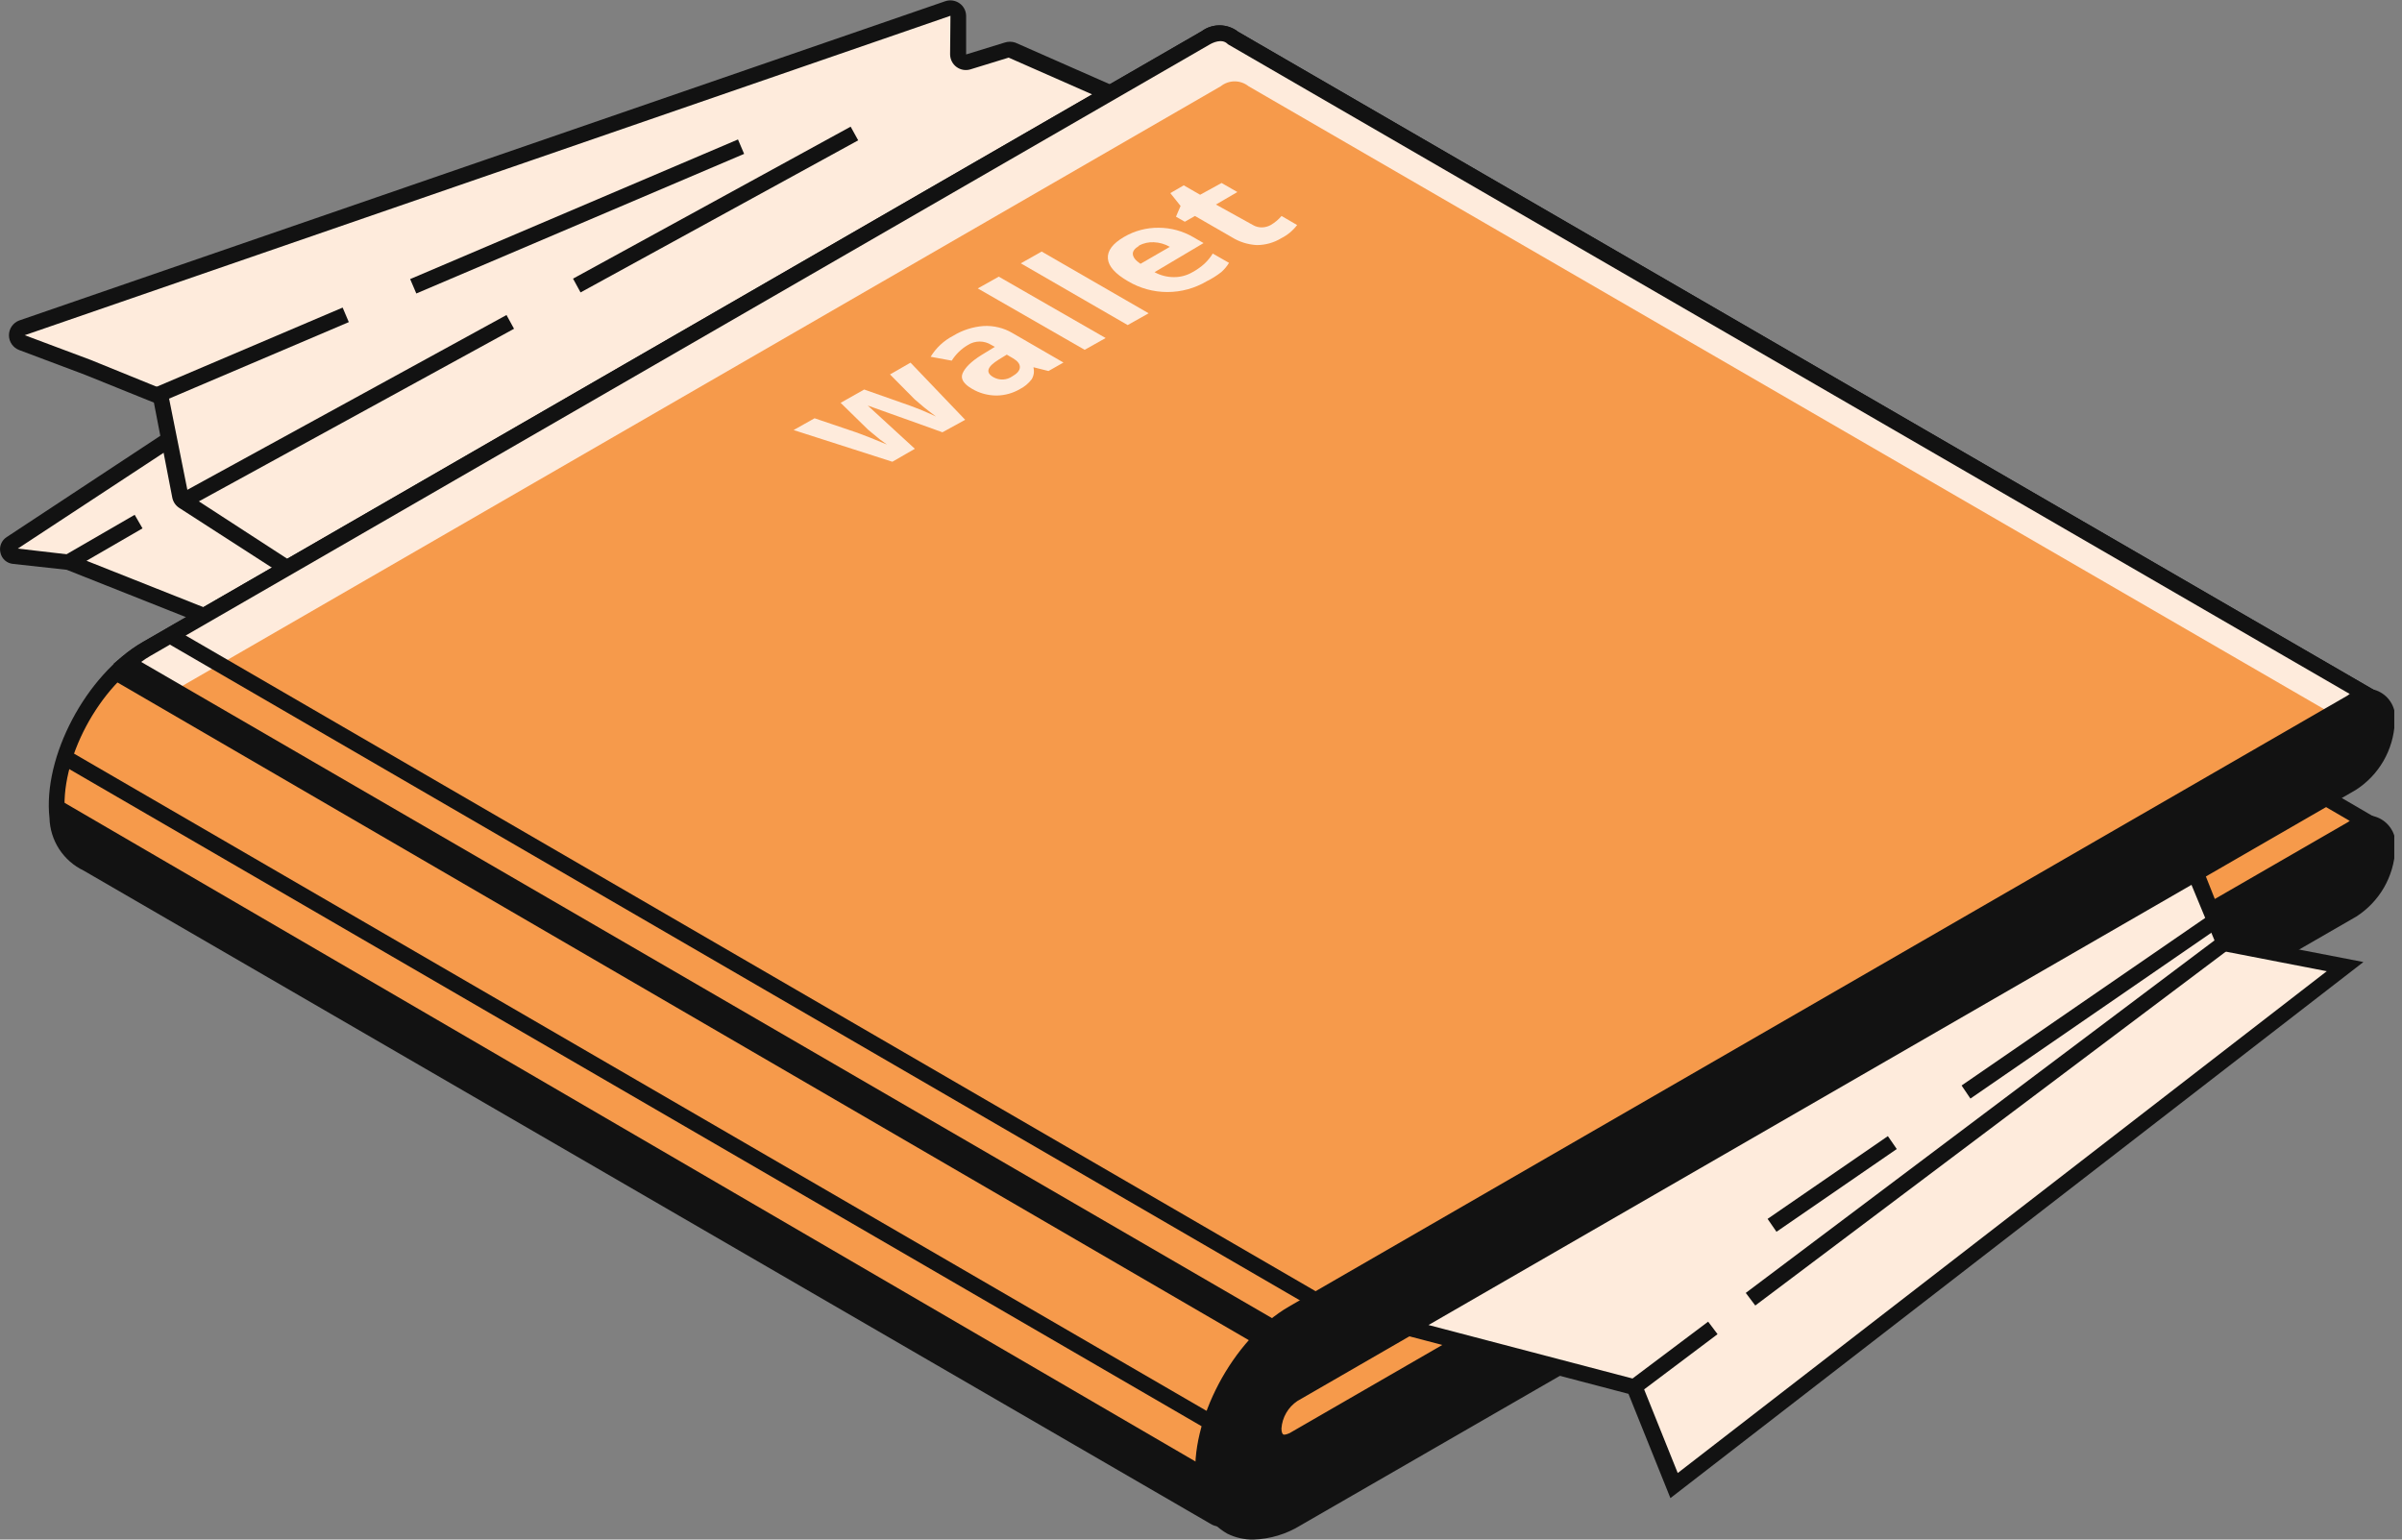 <svg width="156" height="100" viewBox="0 0 156 100" fill="none" xmlns="http://www.w3.org/2000/svg">
<rect x="0" y="0" width="156" height="100" fill="#808080" stroke="none"/>
<g clip-path="url(#clip0_1181_10561)">
<path d="M13.76 26.731L0.75 35.28C0.674 35.33 0.615 35.403 0.582 35.488C0.549 35.573 0.543 35.666 0.564 35.755C0.586 35.844 0.635 35.924 0.703 35.984C0.772 36.044 0.858 36.081 0.949 36.091L4.5 36.481L20.992 43.024L31.361 36.512L20.816 26.731H13.76Z" fill="#FEEBDC"/>
<path d="M21.007 43.629L4.331 37.009L0.849 36.627C0.654 36.61 0.469 36.531 0.322 36.402C0.174 36.272 0.072 36.099 0.031 35.907C-0.018 35.717 -0.006 35.517 0.065 35.334C0.137 35.151 0.264 34.996 0.429 34.889L13.576 26.219H21.022L32.127 36.588L21.007 43.629ZM1.156 35.632L4.645 36.037L20.9 42.489L30.489 36.435L20.647 27.244H13.921L1.156 35.632Z" fill="#121212"/>
<path d="M25.071 41.042L11.908 32.548C11.85 32.509 11.8 32.46 11.762 32.402C11.724 32.344 11.698 32.279 11.686 32.211L10.492 26.089C10.477 26.005 10.441 25.927 10.388 25.861C10.334 25.796 10.264 25.745 10.186 25.714L5.701 23.892L1.431 22.27C1.331 22.236 1.244 22.172 1.183 22.086C1.121 22 1.088 21.897 1.088 21.791C1.088 21.686 1.121 21.583 1.183 21.497C1.244 21.412 1.331 21.347 1.431 21.313L61.552 0.566C61.629 0.539 61.711 0.531 61.792 0.543C61.873 0.554 61.95 0.585 62.017 0.632C62.083 0.679 62.138 0.742 62.175 0.814C62.213 0.886 62.233 0.967 62.233 1.048V3.536C62.233 3.615 62.252 3.694 62.288 3.765C62.324 3.836 62.376 3.897 62.44 3.945C62.503 3.993 62.578 4.025 62.656 4.038C62.734 4.052 62.815 4.048 62.891 4.025L65.378 3.26C65.493 3.222 65.616 3.222 65.73 3.26L82.865 10.79C82.953 10.831 83.028 10.896 83.08 10.977C83.132 11.058 83.16 11.153 83.16 11.25C83.16 11.346 83.132 11.441 83.08 11.523C83.028 11.604 82.953 11.669 82.865 11.709L25.576 41.065C25.497 41.107 25.409 41.127 25.32 41.123C25.231 41.119 25.145 41.091 25.071 41.042V41.042Z" fill="#FEEBDC"/>
<path d="M25.346 41.632C25.151 41.632 24.959 41.577 24.795 41.471L11.632 32.984C11.518 32.908 11.419 32.81 11.343 32.696C11.267 32.581 11.214 32.453 11.188 32.318L9.995 26.15L5.502 24.336L1.247 22.737C1.052 22.663 0.883 22.532 0.764 22.36C0.645 22.189 0.581 21.985 0.581 21.776C0.581 21.567 0.645 21.363 0.764 21.192C0.883 21.02 1.052 20.889 1.247 20.816L61.399 0.076C61.552 0.026 61.715 0.012 61.874 0.036C62.034 0.06 62.185 0.121 62.317 0.214C62.451 0.308 62.559 0.433 62.634 0.579C62.709 0.724 62.747 0.885 62.746 1.048V3.536L65.233 2.77C65.463 2.69 65.714 2.69 65.945 2.77L83.072 10.316C83.247 10.395 83.397 10.522 83.504 10.682C83.611 10.842 83.671 11.029 83.676 11.221C83.682 11.414 83.633 11.604 83.536 11.77C83.438 11.936 83.296 12.071 83.125 12.16L25.813 41.524C25.667 41.594 25.508 41.631 25.346 41.632ZM61.728 1.025L1.607 21.772L5.877 23.372L10.377 25.201C10.537 25.265 10.678 25.37 10.786 25.503C10.894 25.637 10.967 25.797 10.997 25.966L12.229 32.119L25.346 40.637L82.636 11.288L65.508 3.742L63.021 4.507C62.869 4.553 62.708 4.562 62.551 4.534C62.394 4.506 62.246 4.442 62.118 4.347C61.99 4.252 61.887 4.128 61.815 3.986C61.743 3.844 61.706 3.687 61.705 3.528L61.728 1.025Z" fill="#121212"/>
<path d="M154.067 53.585L130.665 39.925L76.789 77.585L76.108 87.824L80.401 96.487L86.179 95.179L153.371 56.065L154.067 53.585Z" fill="#F69A4B"/>
<path d="M80.125 97.077L75.587 87.931L76.299 77.309L76.498 77.171L130.65 39.32L154.672 53.34L153.807 56.402L153.631 56.501L86.37 95.661L80.125 97.077ZM76.628 87.725L80.684 95.906L85.987 94.697L152.942 55.728L153.478 53.83L130.695 40.53L77.278 77.868L76.628 87.725Z" fill="#121212"/>
<path d="M80.072 2.48C79.814 2.275 79.494 2.164 79.165 2.164C78.836 2.164 78.516 2.275 78.258 2.48L9.512 42.167C6.053 44.165 3.298 49.239 3.719 53.08C3.726 53.724 3.914 54.353 4.262 54.894C4.61 55.436 5.103 55.868 5.686 56.142L78.916 98.592C78.996 98.641 79.088 98.669 79.181 98.675C79.275 98.68 79.369 98.662 79.454 98.623C79.54 98.584 79.614 98.524 79.671 98.449C79.728 98.374 79.766 98.287 79.781 98.194L80.546 94.061C80.555 94.013 80.57 93.967 80.592 93.924L82.888 88.919C82.94 88.806 83.025 88.713 83.133 88.651L128.82 63.205L150.815 49.07L150.899 49.001L153.868 46.162C153.934 46.099 153.985 46.022 154.016 45.936C154.047 45.851 154.057 45.759 154.047 45.669C154.037 45.578 154.005 45.491 153.956 45.415C153.906 45.339 153.84 45.275 153.761 45.228L80.072 2.48Z" fill="#F69A4B"/>
<path d="M79.207 99.15C79.013 99.15 78.823 99.097 78.656 98.997L5.433 56.547C4.785 56.237 4.235 55.755 3.843 55.153C3.452 54.55 3.234 53.852 3.214 53.134C2.77 49.162 5.594 43.828 9.252 41.716L78.044 2.028C78.389 1.774 78.808 1.64 79.236 1.647C79.665 1.654 80.079 1.801 80.416 2.066L154.037 44.731C154.183 44.816 154.308 44.934 154.401 45.076C154.495 45.218 154.554 45.38 154.574 45.548C154.594 45.717 154.574 45.887 154.517 46.047C154.46 46.207 154.366 46.351 154.243 46.468L151.274 49.315L151.106 49.438L129.127 63.595L83.401 89.056L81.059 94.1L80.294 98.24C80.257 98.407 80.182 98.563 80.075 98.696C79.967 98.829 79.83 98.935 79.674 99.005C79.532 99.089 79.372 99.139 79.207 99.15ZM79.26 2.671C78.989 2.685 78.725 2.769 78.495 2.916L9.765 42.603C6.413 44.54 3.826 49.407 4.232 53.019C4.237 53.565 4.393 54.099 4.684 54.561C4.974 55.023 5.387 55.395 5.877 55.636L79.169 98.117H79.781L79.284 98.033L80.049 93.908C80.065 93.816 80.093 93.726 80.133 93.64L82.429 88.628C82.527 88.416 82.691 88.242 82.896 88.13L128.553 62.715L150.539 48.58L153.524 45.733V45.611L79.766 2.885L79.72 2.847C79.659 2.788 79.587 2.742 79.508 2.711C79.429 2.681 79.345 2.667 79.26 2.671V2.671Z" fill="#121212"/>
<path d="M153.807 45.167L80.072 2.48C79.814 2.275 79.494 2.164 79.165 2.164C78.836 2.164 78.516 2.275 78.258 2.48L9.513 42.167C9.063 42.427 8.638 42.727 8.242 43.063L84.97 87.595L106.673 75.503L136.696 58.108L150.838 49.017L150.922 48.948L153.892 46.109C153.96 46.047 154.013 45.971 154.047 45.886C154.081 45.8 154.094 45.708 154.086 45.617C154.078 45.525 154.048 45.437 154 45.359C153.951 45.281 153.886 45.215 153.807 45.167Z" fill="#F69A4B"/>
<path d="M79.284 5.602C79.54 5.397 79.859 5.285 80.187 5.285C80.515 5.285 80.834 5.397 81.09 5.602L152.675 47.065L153.708 46.086C153.772 46.022 153.821 45.944 153.85 45.858C153.88 45.772 153.889 45.681 153.878 45.591C153.867 45.501 153.836 45.414 153.786 45.339C153.737 45.262 153.671 45.199 153.593 45.152L79.888 2.464C79.63 2.26 79.311 2.149 78.982 2.149C78.652 2.149 78.333 2.26 78.075 2.464L9.321 42.167C8.873 42.429 8.448 42.729 8.051 43.063L11.227 44.907L79.284 5.602Z" fill="#FEEBDC"/>
<path d="M84.932 88.176L84.687 88.023L7.354 43.132L7.913 42.665C8.331 42.31 8.779 41.992 9.252 41.716L78.044 2.028C78.389 1.774 78.808 1.64 79.237 1.647C79.665 1.654 80.08 1.801 80.416 2.066L154.037 44.731C154.184 44.816 154.309 44.934 154.402 45.076C154.495 45.218 154.554 45.38 154.574 45.548C154.594 45.717 154.575 45.887 154.517 46.047C154.46 46.207 154.366 46.351 154.244 46.468L151.274 49.315L151.106 49.438L136.971 58.529L106.926 75.932L84.932 88.176ZM9.168 42.994L84.993 86.998L106.421 75.044L136.435 57.657L150.547 48.58L153.532 45.733V45.611L79.766 2.885L79.72 2.847C79.353 2.487 78.756 2.77 78.519 2.916L9.765 42.603C9.559 42.718 9.36 42.856 9.168 42.994Z" fill="#121212"/>
<path d="M7.957 43.339L7.445 44.221L81.44 87.242L81.953 86.36L7.957 43.339Z" fill="#121212"/>
<path d="M4.721 48.9L4.207 49.787L78.623 92.977L79.137 92.09L4.721 48.9Z" fill="#121212"/>
<path d="M11.182 40.769L10.668 41.656L85.084 84.845L85.599 83.958L11.182 40.769Z" fill="#121212"/>
<path d="M3.697 51.856C3.697 51.909 3.536 53.019 3.544 53.073C3.55 53.716 3.738 54.345 4.086 54.886C4.434 55.428 4.928 55.86 5.511 56.134L78.741 98.584C78.821 98.633 78.912 98.662 79.006 98.667C79.1 98.672 79.194 98.655 79.279 98.615C79.364 98.576 79.439 98.516 79.496 98.442C79.553 98.367 79.59 98.279 79.606 98.186L80.371 96.518L3.697 51.856Z" fill="#121212"/>
<path d="M152.721 59.088L84.22 98.638C81.228 100.36 78.541 99.441 78.182 96.219C77.753 92.393 80.516 87.304 83.967 85.306L152.721 45.611C153.976 44.892 155.016 45.481 155.016 46.927C154.97 47.718 154.738 48.487 154.34 49.172C153.941 49.857 153.386 50.438 152.721 50.868L83.967 90.556C83.593 90.801 83.282 91.129 83.059 91.516C82.835 91.903 82.706 92.337 82.681 92.783C82.681 93.61 83.255 93.939 83.967 93.549L152.721 53.853C153.976 53.088 155.016 53.715 155.016 55.169C154.968 55.957 154.735 56.722 154.336 57.403C153.937 58.083 153.384 58.66 152.721 59.088V59.088Z" fill="#121212"/>
<path d="M81.396 100C80.812 100.007 80.236 99.876 79.712 99.617C79.115 99.28 78.615 98.795 78.257 98.21C77.9 97.625 77.697 96.958 77.669 96.273C77.233 92.309 80.057 86.975 83.715 84.863L152.468 45.175C152.762 44.925 153.126 44.772 153.51 44.736C153.894 44.701 154.279 44.785 154.614 44.976C154.949 45.168 155.216 45.458 155.38 45.807C155.544 46.156 155.596 46.548 155.529 46.927C155.488 47.806 155.237 48.661 154.798 49.423C154.359 50.184 153.744 50.83 153.004 51.305L84.258 91C83.961 91.199 83.714 91.463 83.535 91.772C83.356 92.081 83.25 92.427 83.225 92.783C83.225 93.021 83.286 93.143 83.347 93.174C83.409 93.204 83.546 93.174 83.745 93.09L152.499 53.394C152.794 53.148 153.158 52.998 153.541 52.965C153.924 52.932 154.309 53.017 154.642 53.209C154.975 53.4 155.242 53.69 155.406 54.037C155.57 54.385 155.624 54.775 155.56 55.154C155.519 56.032 155.268 56.888 154.829 57.65C154.389 58.411 153.774 59.056 153.034 59.532L84.472 99.074C83.546 99.646 82.485 99.966 81.396 100V100ZM153.731 45.818C153.46 45.833 153.197 45.914 152.966 46.055L84.228 85.789C80.876 87.725 78.289 92.592 78.687 96.204C78.697 96.719 78.838 97.223 79.098 97.668C79.358 98.113 79.728 98.484 80.171 98.745C81.159 99.242 82.536 99.059 83.998 98.232L152.499 58.682C153.081 58.295 153.565 57.779 153.914 57.173C154.263 56.568 154.468 55.89 154.511 55.193C154.535 54.999 154.51 54.804 154.437 54.623C154.365 54.442 154.248 54.283 154.098 54.159C153.917 54.09 153.722 54.069 153.53 54.097C153.338 54.125 153.157 54.202 153.004 54.32L84.258 94.008C84.051 94.15 83.81 94.234 83.559 94.25C83.308 94.266 83.058 94.214 82.835 94.1C82.625 93.962 82.456 93.771 82.344 93.547C82.233 93.322 82.183 93.072 82.2 92.822C82.224 92.287 82.376 91.766 82.642 91.301C82.908 90.837 83.281 90.442 83.73 90.151L152.483 50.463C153.063 50.072 153.546 49.553 153.895 48.947C154.243 48.341 154.449 47.663 154.496 46.966C154.521 46.774 154.496 46.579 154.423 46.399C154.351 46.22 154.234 46.062 154.083 45.94C153.982 45.863 153.858 45.82 153.731 45.818Z" fill="#121212"/>
<path d="M47.929 9.058L26.638 18.127L27.037 19.063L48.328 9.995L47.929 9.058Z" fill="#121212"/>
<path d="M22.253 19.978L9.98 25.203L10.381 26.147L22.654 20.922L22.253 19.978Z" fill="#121212"/>
<path d="M37.705 18.994L37.216 18.099L55.246 8.227L55.736 9.115L37.705 18.994Z" fill="#121212"/>
<path d="M32.895 20.461L11.665 32.089L12.154 32.982L33.384 21.354L32.895 20.461Z" fill="#121212"/>
<path d="M8.747 33.438L4.203 36.068L4.713 36.948L9.256 34.319L8.747 33.438Z" fill="#121212"/>
<path d="M91.444 86.24L106.138 90.097L108.709 96.487L152.292 62.792L144.433 61.269L142.611 56.692L91.444 86.24Z" fill="#FEEBDC"/>
<path d="M108.487 97.306L105.763 90.534L90.112 86.424L142.871 55.943L144.8 60.802L153.494 62.486L108.487 97.306ZM92.776 86.064L106.551 89.676L108.962 95.676L151.114 63.083L144.088 61.72L142.328 57.473L92.776 86.064Z" fill="#121212"/>
<path d="M144.126 60.852L113.381 83.978L113.998 84.797L144.742 61.672L144.126 60.852Z" fill="#121212"/>
<path d="M110.937 85.845L105.829 89.685L106.441 90.499L111.548 86.658L110.937 85.845Z" fill="#121212"/>
<path d="M127.971 71.355L127.397 70.506L143.56 59.386L144.134 60.228L127.971 71.355Z" fill="#121212"/>
<path d="M122.61 73.794L114.798 79.169L115.375 80.007L123.187 74.632L122.61 73.794Z" fill="#121212"/>
<path d="M61.208 28.078L59.08 27.313L56.356 26.341L59.417 29.15L57.955 29.992L51.542 27.933L52.904 27.168L55.682 28.109C56.172 28.285 56.815 28.545 57.603 28.874C57.283 28.655 56.976 28.418 56.685 28.163L56.371 27.902L54.596 26.165L56.126 25.3L59.103 26.349L59.447 26.479L59.929 26.67L60.419 26.884L60.787 27.053C60.595 26.915 60.35 26.716 60.021 26.464L59.409 25.943L57.802 24.321L59.134 23.555L62.685 27.267L61.208 28.078Z" fill="#FEEBDC"/>
<path d="M68.095 24.099L67.154 23.862H67.116C67.149 23.99 67.157 24.124 67.139 24.255C67.12 24.386 67.076 24.513 67.008 24.627C66.806 24.897 66.544 25.117 66.243 25.27C65.779 25.542 65.251 25.687 64.713 25.691C64.155 25.689 63.608 25.538 63.129 25.255C62.6 24.948 62.363 24.612 62.516 24.252C62.669 23.892 63.052 23.487 63.771 23.043L64.613 22.53L64.391 22.408C64.163 22.262 63.897 22.184 63.626 22.184C63.355 22.184 63.089 22.262 62.861 22.408C62.434 22.657 62.074 23.006 61.812 23.425L60.442 23.173C60.795 22.593 61.301 22.121 61.904 21.811C62.502 21.444 63.179 21.227 63.879 21.175C64.532 21.139 65.181 21.296 65.746 21.627L69.067 23.548L68.095 24.099ZM65.386 23.035L64.873 23.349C64.491 23.586 64.269 23.793 64.208 23.984C64.146 24.175 64.246 24.344 64.514 24.497C64.703 24.606 64.919 24.659 65.138 24.65C65.356 24.64 65.567 24.569 65.746 24.443C66.067 24.26 66.228 24.068 66.236 23.854C66.243 23.64 66.09 23.448 65.792 23.272L65.386 23.035Z" fill="#FEEBDC"/>
<path d="M71.807 21.956L70.445 22.721L63.503 18.734L64.866 17.969L71.807 21.956Z" fill="#FEEBDC"/>
<path d="M74.6 20.349L73.238 21.114L66.297 17.104L67.651 16.339L74.6 20.349Z" fill="#FEEBDC"/>
<path d="M78.373 18.267C77.599 18.726 76.716 18.968 75.817 18.968C74.917 18.968 74.034 18.726 73.261 18.267C72.427 17.785 71.99 17.295 71.952 16.79C71.914 16.285 72.266 15.818 73.001 15.39C73.682 14.99 74.46 14.784 75.25 14.793C76.041 14.794 76.818 15.005 77.5 15.405L78.166 15.788L74.983 17.678C75.365 17.888 75.794 17.998 76.23 18C76.663 18.005 77.089 17.891 77.462 17.67C77.737 17.52 77.994 17.337 78.227 17.127C78.434 16.932 78.615 16.711 78.763 16.469L79.819 17.073C79.685 17.297 79.517 17.498 79.322 17.67C79.027 17.902 78.709 18.102 78.373 18.267V18.267ZM73.972 15.971C73.689 16.14 73.552 16.323 73.574 16.523C73.597 16.721 73.758 16.928 74.072 17.135L75.977 16.033C75.659 15.852 75.302 15.749 74.937 15.734C74.602 15.718 74.269 15.792 73.972 15.948V15.971Z" fill="#FEEBDC"/>
<path d="M82.528 14.617C82.793 14.46 83.031 14.261 83.232 14.028L84.243 14.617C83.972 14.973 83.624 15.264 83.225 15.466C82.741 15.763 82.185 15.919 81.618 15.918C81.048 15.887 80.495 15.714 80.01 15.413L77.608 14.028L76.949 14.403L76.375 14.074L76.674 13.377L76.008 12.543L76.88 12.038L77.944 12.65L79.337 11.885L80.362 12.474L78.97 13.285L81.373 14.617C81.551 14.722 81.755 14.774 81.962 14.77C82.16 14.765 82.354 14.712 82.528 14.617V14.617Z" fill="#FEEBDC"/>
</g>
<defs>
<clipPath id="clip0_1181_10561">
<rect width="155.499" height="100" fill="white"/>
</clipPath>
</defs>
</svg>
